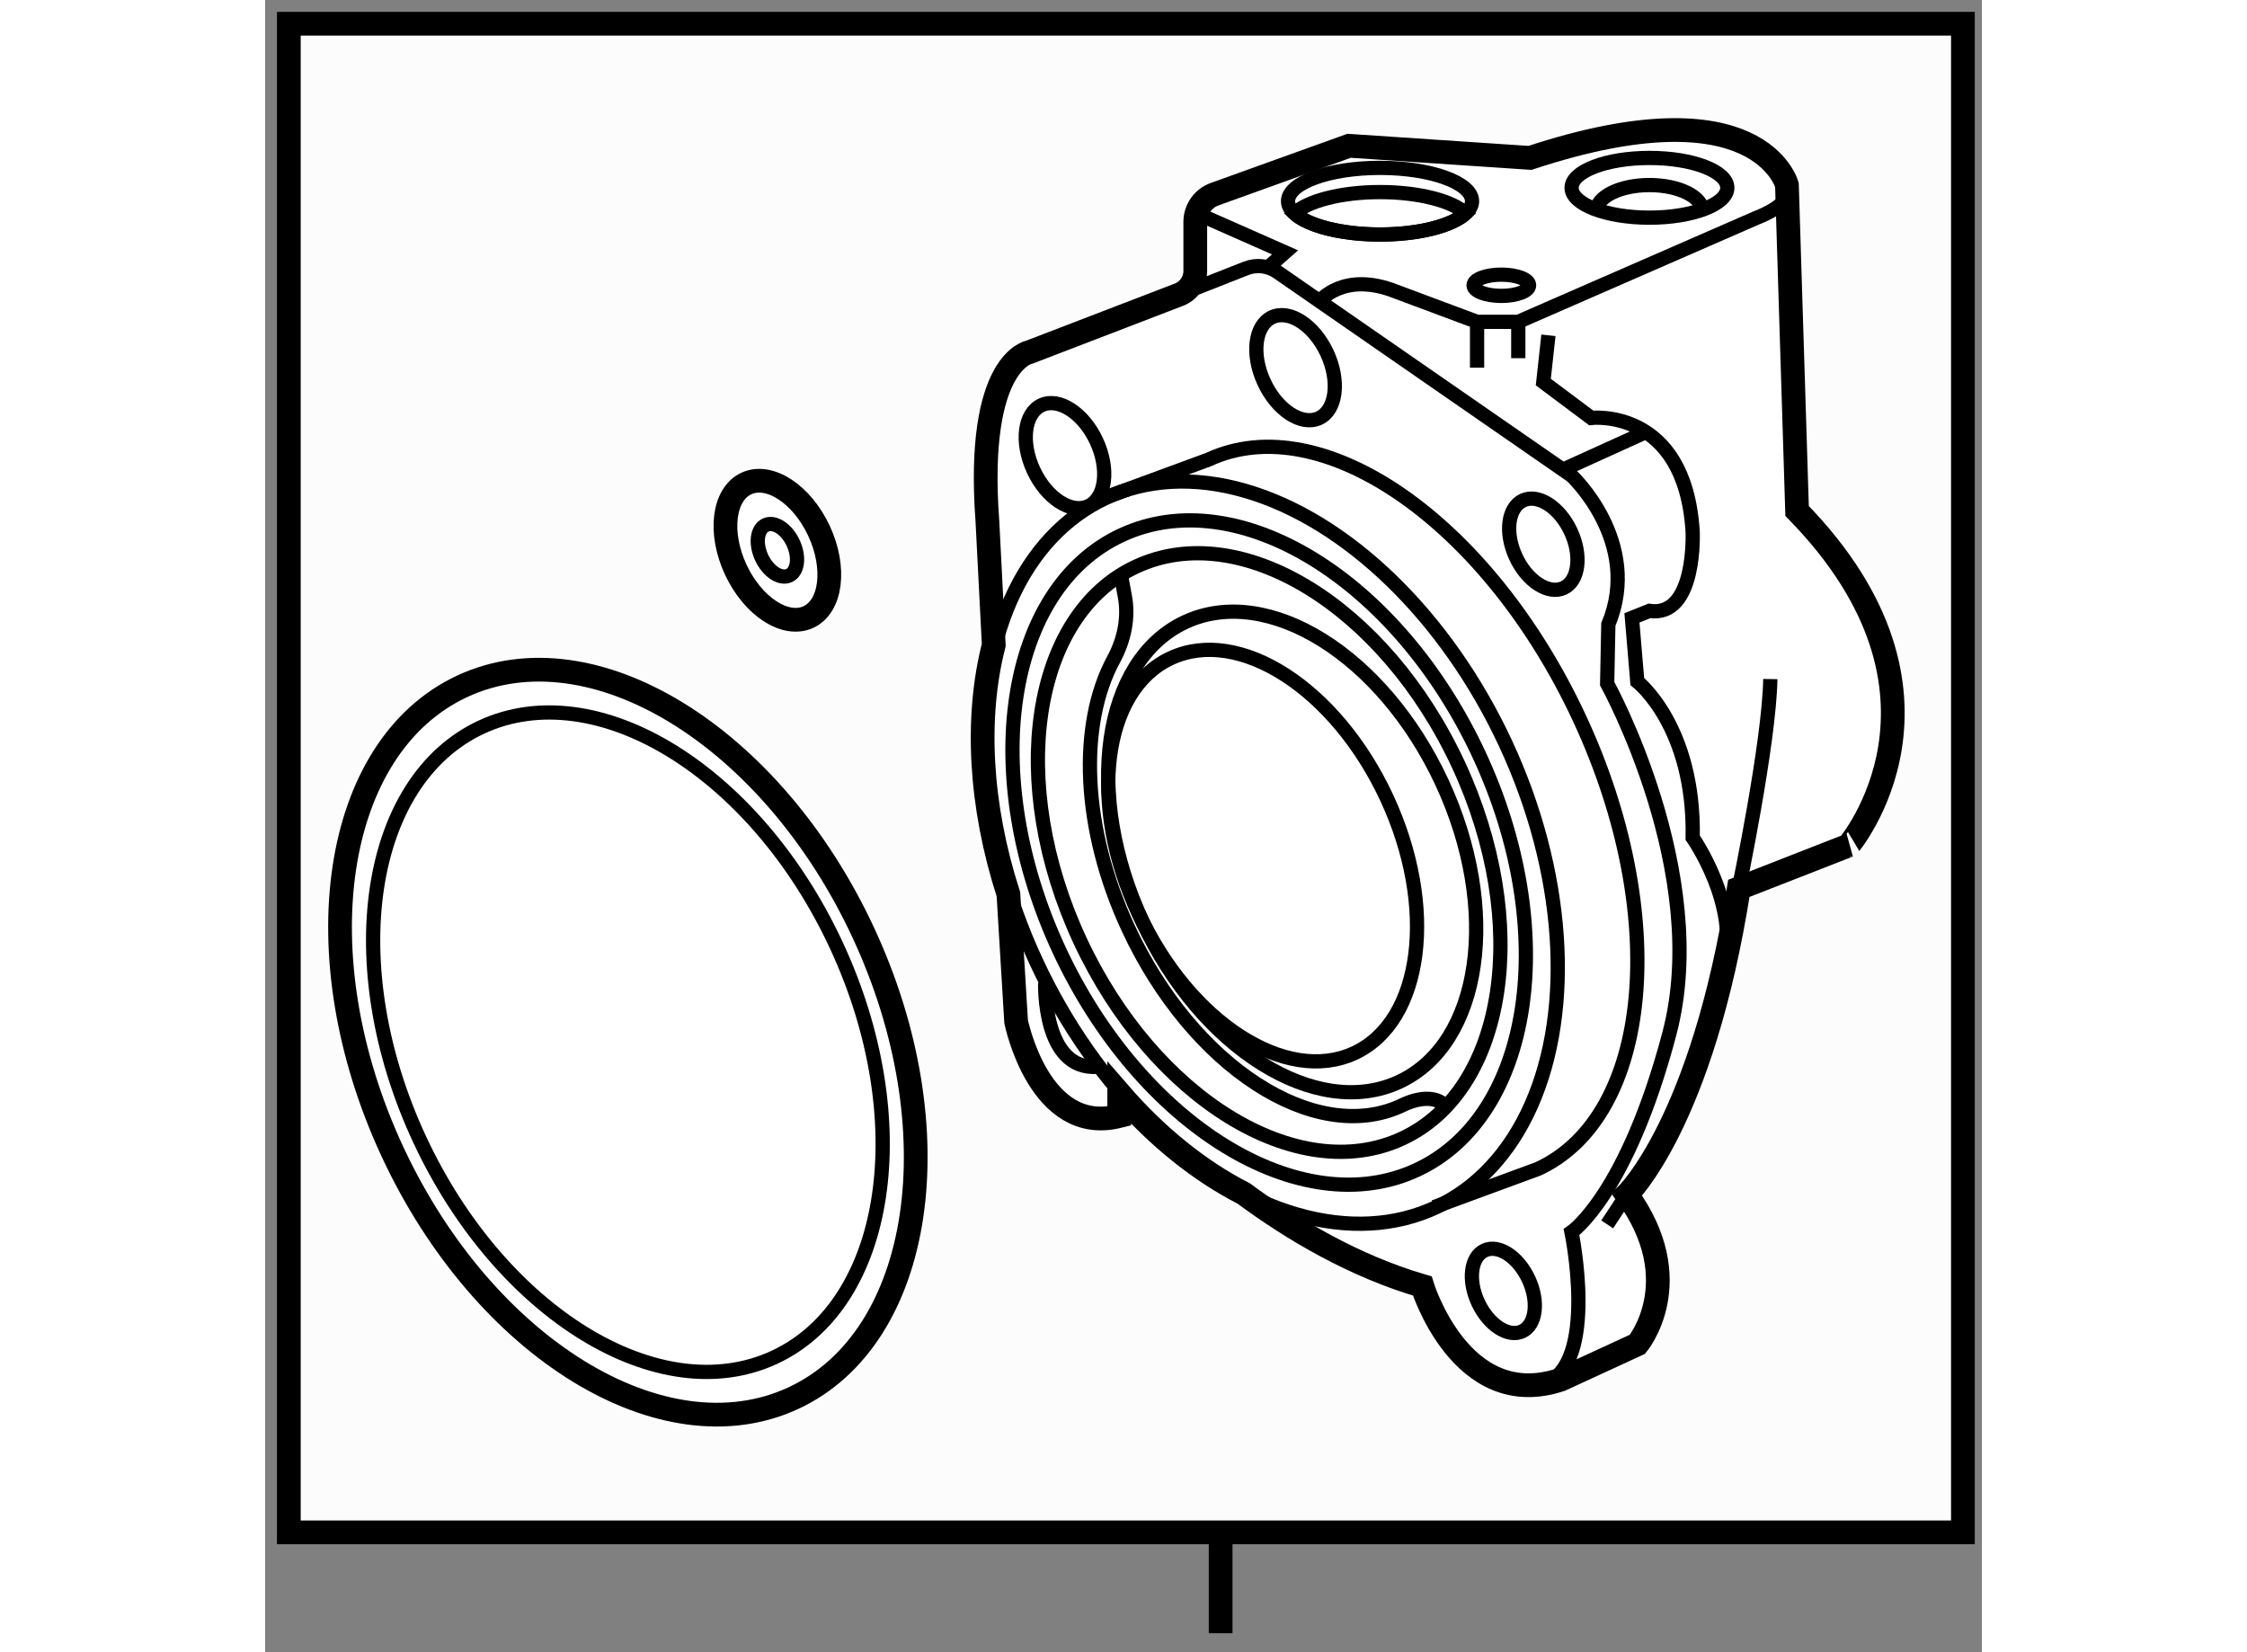 <?xml version="1.0" encoding="utf-8"?>
<!-- Generator: Adobe Illustrator 15.1.0, SVG Export Plug-In . SVG Version: 6.00 Build 0)  -->
<!DOCTYPE svg PUBLIC "-//W3C//DTD SVG 1.1//EN" "http://www.w3.org/Graphics/SVG/1.1/DTD/svg11.dtd">
<svg version="1.1" xmlns="http://www.w3.org/2000/svg" xmlns:xlink="http://www.w3.org/1999/xlink" x="0px" y="0px" width="244.8px"
	 height="180px" viewBox="61.828 35.652 36.164 34.803" enable-background="new 0 0 244.8 180" xml:space="preserve">
	
<rect x="61.828" y="35.652" width="36.164" height="34.803" fill="#808080" stroke="none"/>
	
<g><rect x="62.328" y="36.152" fill="#FCFCFC" stroke="#000000" stroke-width="0.5" width="35.264" height="31.778"></rect><line fill="none" stroke="#000000" stroke-width="0.5" x1="81.956" y1="67.93" x2="81.956" y2="70.055"></line></g><g><path fill="#FFFFFF" stroke="#000000" stroke-width="0.5" d="M94.099,46.415l-0.214-6.866c0,0-0.57-2.168-5.413-0.571l-3.81-0.255
			l-2.831,1.019c-0.246,0.088-0.409,0.322-0.409,0.583v1.034c0,0.222-0.137,0.42-0.343,0.5l-3.146,1.209c0,0-1.14,0.178-0.89,3.561
			l0.134,2.61c-0.388,1.512-0.299,3.366,0.309,5.25l0.162,2.681c0,0,0.484,2.42,2.172,1.992v-0.485c0.8,0.924,1.7,1.644,2.622,2.115
			c1.037,0.767,2.323,1.526,3.762,1.949c0,0,0.818,2.672,2.913,1.974l1.619-0.746c0,0,1.101-1.324-0.223-3.153
			c0,0,1.589-1.517,2.359-6.451l2.311-0.903C95.182,53.462,97.879,50.285,94.099,46.415z"></path><path fill="none" stroke="#000000" stroke-width="0.3" d="M79.504,46.141l2.194-0.807c2.398-1.116,5.898,1.324,7.817,5.449
			c1.919,4.125,1.531,8.374-0.868,9.489l-2.194,0.807"></path><path fill="none" stroke="#000000" stroke-width="0.3" d="M87.401,51.553c1.718,3.692,1.131,7.607-1.312,8.743
			c-2.442,1.136-5.815-0.936-7.533-4.628c-1.718-3.693-1.131-7.607,1.312-8.743C82.311,45.788,85.683,47.86,87.401,51.553z"></path><path fill="none" stroke="#000000" stroke-width="0.3" d="M86.963,51.756c1.548,3.327,1.019,6.854-1.182,7.878
			c-2.2,1.024-5.239-0.843-6.787-4.17c-1.548-3.327-1.019-6.854,1.182-7.878C82.377,46.562,85.415,48.429,86.963,51.756z"></path><path fill="none" stroke="#000000" stroke-width="0.3" d="M85.455,52.458c1.069,2.297,0.765,4.704-0.679,5.376
			c-1.444,0.672-3.48-0.646-4.549-2.943c-1.069-2.297-0.765-4.704,0.679-5.375C82.35,48.843,84.387,50.161,85.455,52.458z"></path><path fill="none" stroke="#000000" stroke-width="0.3" d="M89.332,46.846c0.237,0.509,0.169,1.042-0.15,1.191
			c-0.32,0.149-0.771-0.143-1.007-0.652c-0.237-0.509-0.169-1.042,0.15-1.191C88.644,46.045,89.095,46.337,89.332,46.846z"></path><path fill="none" stroke="#000000" stroke-width="0.3" d="M84.197,43.089c0.273,0.587,0.198,1.201-0.168,1.371
			c-0.366,0.17-0.884-0.167-1.157-0.755c-0.273-0.587-0.198-1.201,0.168-1.371C83.406,42.164,83.924,42.502,84.197,43.089z"></path><path fill="none" stroke="#000000" stroke-width="0.3" d="M79.34,44.942c0.273,0.587,0.198,1.201-0.168,1.371
			c-0.366,0.17-0.884-0.168-1.157-0.755c-0.273-0.587-0.198-1.201,0.168-1.371C78.548,44.017,79.067,44.355,79.34,44.942z"></path><path fill="none" stroke="#000000" stroke-width="0.3" d="M88.443,62.597c0.219,0.47,0.159,0.963-0.135,1.099
			c-0.293,0.137-0.709-0.134-0.928-0.605c-0.219-0.47-0.158-0.962,0.135-1.099C87.809,61.855,88.224,62.126,88.443,62.597z"></path><path fill="none" stroke="#000000" stroke-width="0.3" d="M86.617,52.131c1.244,2.675,0.841,5.5-0.9,6.31
			c-1.742,0.81-4.162-0.701-5.407-3.376c-1.244-2.675-0.841-5.5,0.9-6.31C82.952,47.945,85.372,49.457,86.617,52.131z"></path><path fill="none" stroke="#000000" stroke-width="0.3" d="M79.855,47.762l0.084,0.454c0.084,0.458-0.017,0.92-0.239,1.33
			c-0.738,1.363-0.671,3.55,0.313,5.665c1.353,2.909,3.93,4.579,5.754,3.73c0,0,0.62-0.337,0.937,0.022"></path><path fill="none" stroke="#000000" stroke-width="0.3" d="M85.314,39.698c-0.821,0-1.519,0.186-1.802,0.447
			c0.282,0.261,0.98,0.447,1.802,0.447c0.821,0,1.519-0.186,1.801-0.447C86.833,39.884,86.135,39.698,85.314,39.698z"></path><path fill="none" stroke="#000000" stroke-width="0.3" d="M87.252,39.89c0,0.388-0.868,0.702-1.938,0.702
			c-1.07,0-1.938-0.314-1.938-0.702c0-0.388,0.868-0.702,1.938-0.702C86.384,39.188,87.252,39.502,87.252,39.89z"></path><path fill="none" stroke="#000000" stroke-width="0.3" d="M92.629,39.608c0,0.348-0.734,0.629-1.64,0.629
			c-0.906,0-1.64-0.282-1.64-0.629c0-0.348,0.734-0.629,1.64-0.629C91.895,38.978,92.629,39.26,92.629,39.608z"></path><ellipse fill="none" stroke="#000000" stroke-width="0.3" cx="87.869" cy="41.661" rx="0.585" ry="0.224"></ellipse><path fill="none" stroke="#000000" stroke-width="0.3" d="M89.871,40.103c0-0.306,0.5-0.553,1.118-0.553s1.118,0.248,1.118,0.553"></path><ellipse transform="matrix(0.907 -0.422 0.422 0.907 -14.87 40.005)" fill="none" stroke="#000000" stroke-width="0.3" cx="82.979" cy="53.61" rx="5.449" ry="8.238"></ellipse><path fill="none" stroke="#000000" stroke-width="0.3" d="M78.677,42.809l3.811-1.503c0.221-0.087,0.471-0.058,0.666,0.077
			l6.195,4.29c0,0,1.496,1.394,0.774,3.133l-0.025,1.246c0,0,2.206,3.986,1.31,7.375c-0.896,3.389-2.061,4.179-2.061,4.179
			s0.573,2.761-0.555,3.191"></path><line fill="none" stroke="#000000" stroke-width="0.3" x1="90.099" y1="61.443" x2="90.512" y2="60.816"></line><polyline fill="none" stroke="#000000" stroke-width="0.3" points="81.449,40.145 83.313,40.968 82.979,41.262 		"></polyline><path fill="none" stroke="#000000" stroke-width="0.3" d="M84.041,41.998c0,0,0.505-0.641,1.602-0.207l1.714,0.64h0.868
			l5.027-2.194c0,0,0.848-0.307,0.632-0.687"></path><line fill="none" stroke="#000000" stroke-width="0.3" x1="87.358" y1="42.431" x2="87.358" y2="43.397"></line><line fill="none" stroke="#000000" stroke-width="0.3" x1="88.226" y1="42.431" x2="88.226" y2="43.197"></line><path fill="none" stroke="#000000" stroke-width="0.3" d="M88.861,42.715L88.753,43.7l1.009,0.755c0,0,1.97-0.231,2.137,2.389
			c0,0,0.086,1.823-0.911,1.676l-0.368,0.147l0.113,1.341c0,0,1.211,0.943,1.167,3.29c0,0,0.996,1.413,0.658,2.71"></path><path fill="none" stroke="#000000" stroke-width="0.3" d="M78.26,56.359c0,0-0.058,1.857,1.108,1.764"></path><line fill="none" stroke="#000000" stroke-width="0.3" x1="90.913" y1="44.753" x2="89.165" y2="45.546"></line><path fill="none" stroke="#000000" stroke-width="0.3" d="M92.871,54.365c0,0,0.642-3.071,0.664-4.409"></path></g><g><path fill="#FFFFFF" stroke="#000000" stroke-width="0.5" d="M74.429,55.298c1.926,4.14,1.268,8.53-1.471,9.804
			c-2.739,1.274-6.52-1.049-8.447-5.19c-1.926-4.14-1.268-8.53,1.471-9.804C68.721,48.834,72.503,51.157,74.429,55.298z"></path><path fill="none" stroke="#000000" stroke-width="0.3" d="M73.86,55.563c1.705,3.665,1.122,7.551-1.302,8.679
			c-2.424,1.128-5.772-0.929-7.477-4.594c-1.705-3.665-1.122-7.551,1.302-8.679C68.807,49.841,72.155,51.897,73.86,55.563z"></path></g><g><path fill="#FFFFFF" stroke="#000000" stroke-width="0.5" d="M73.496,46.835c0.361,0.776,0.262,1.588-0.223,1.814
			c-0.484,0.225-1.169-0.222-1.531-0.998c-0.361-0.776-0.262-1.588,0.223-1.814C72.45,45.612,73.135,46.059,73.496,46.835z"></path><path fill="none" stroke="#000000" stroke-width="0.3" d="M72.951,47.089c0.137,0.294,0.099,0.601-0.084,0.686
			c-0.183,0.085-0.442-0.084-0.579-0.377c-0.136-0.294-0.099-0.601,0.084-0.686C72.556,46.627,72.815,46.796,72.951,47.089z"></path></g>


</svg>